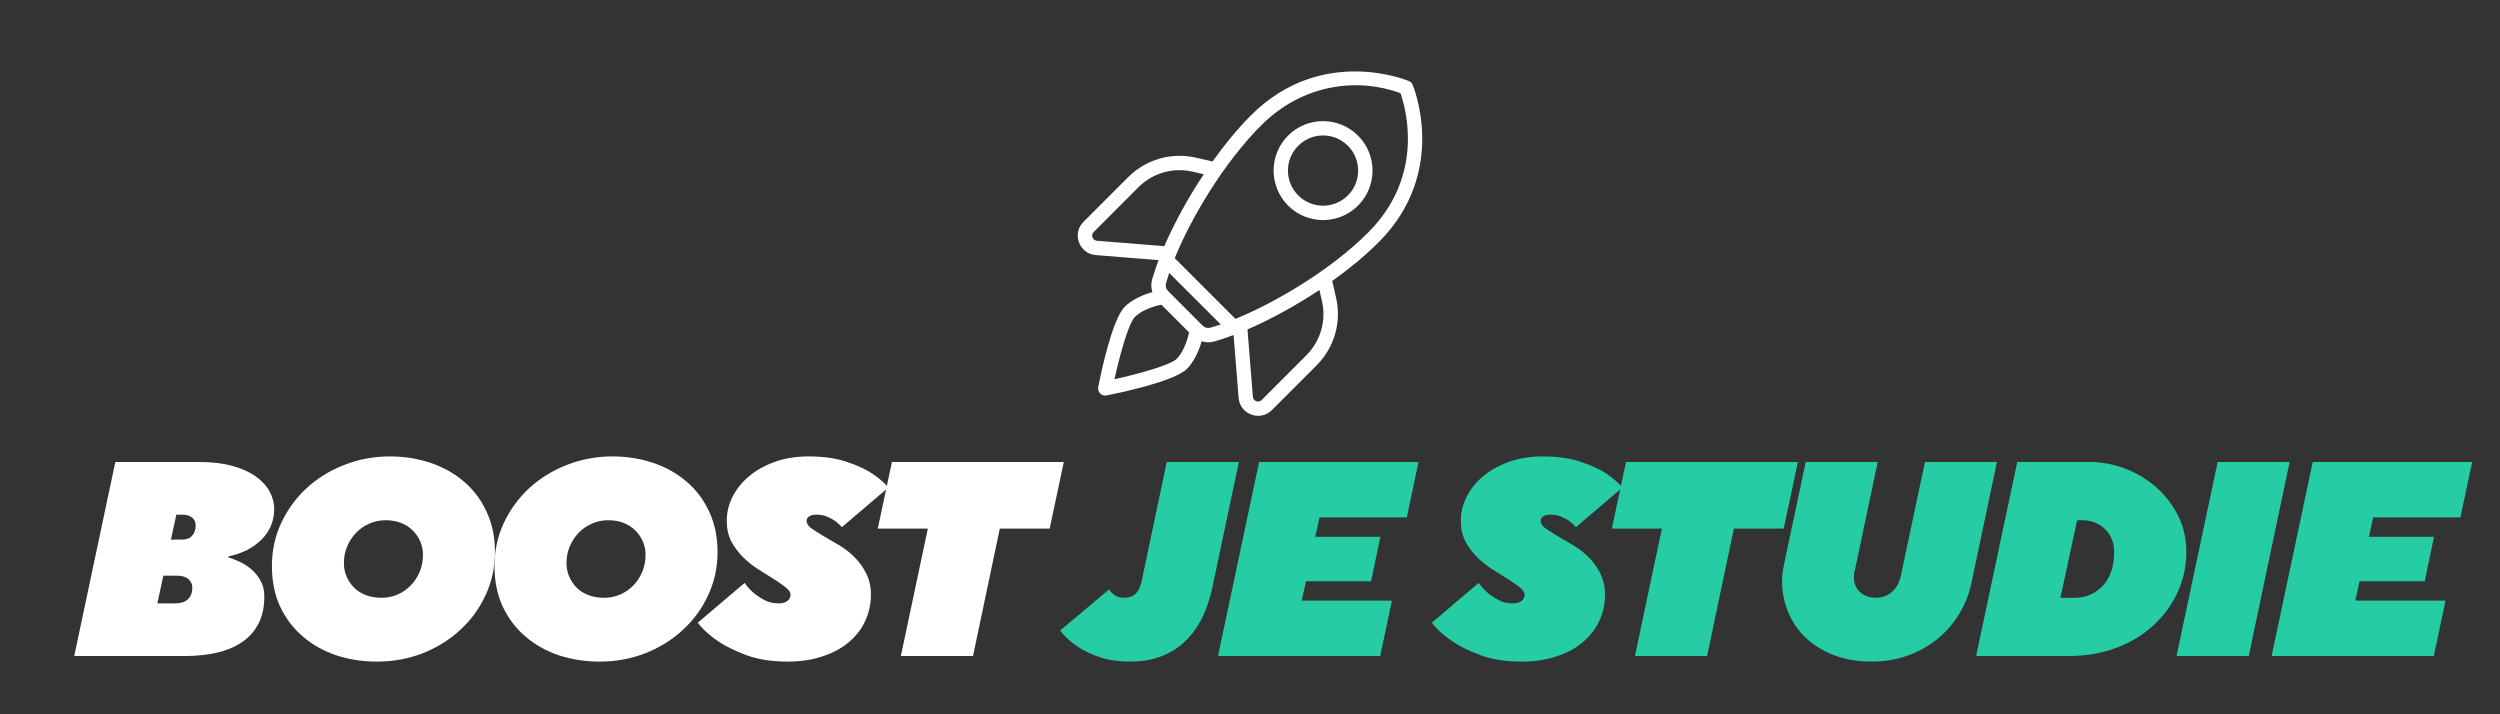 <svg version="1.0" preserveAspectRatio="xMidYMid meet" height="80" viewBox="0 0 210 60" zoomAndPan="magnify" width="280" xmlns:xlink="http://www.w3.org/1999/xlink" xmlns="http://www.w3.org/2000/svg"><rect x="0" y="0" width="210" height="60" fill="#333333" stroke="none"/><defs><g></g><clipPath id="7b2edfe1ef"><path clip-rule="nonzero" d="M 90.531 6 L 119.781 6 L 119.781 35 L 90.531 35 Z M 90.531 6"></path></clipPath></defs><g clip-path="url(#7b2edfe1ef)"><path fill-rule="nonzero" fill-opacity="1" d="M 118.66 7.117 C 118.598 6.977 118.484 6.863 118.348 6.809 C 118.273 6.773 111.039 3.734 105.09 9.68 C 103.953 10.816 102.859 12.152 101.852 13.566 L 100.48 13.25 C 98.406 12.77 96.27 13.379 94.762 14.883 L 91.012 18.637 C 90.02 19.629 90.656 21.32 92.043 21.426 L 97.32 21.852 C 97.09 22.469 96.891 23.07 96.777 23.473 C 96.676 23.828 96.691 24.195 96.801 24.535 C 95.844 24.797 94.977 25.27 94.484 25.762 C 93.398 26.84 92.434 31.57 92.25 32.508 C 92.172 32.961 92.574 33.305 92.957 33.215 C 93.895 33.027 98.625 32.062 99.703 30.984 C 100.219 30.469 100.684 29.586 100.938 28.668 C 101.297 28.781 101.664 28.781 102 28.684 L 102.004 28.684 C 102.406 28.57 102.992 28.383 103.621 28.141 L 104.043 33.418 C 104.152 34.805 105.848 35.438 106.836 34.449 L 110.59 30.695 C 112.094 29.191 112.707 27.051 112.223 24.977 L 111.906 23.602 C 113.316 22.598 114.656 21.5 115.793 20.363 C 121.738 14.426 118.691 7.191 118.66 7.117 Z M 91.871 19.488 L 95.617 15.738 C 96.832 14.523 98.551 14.035 100.207 14.426 L 101.117 14.637 C 99.766 16.664 98.625 18.789 97.801 20.676 L 92.137 20.223 C 91.77 20.191 91.613 19.742 91.871 19.488 Z M 98.852 30.137 C 98.324 30.66 95.719 31.391 93.617 31.855 C 94.078 29.746 94.805 27.145 95.336 26.621 C 95.793 26.156 96.688 25.758 97.559 25.598 L 99.875 27.914 C 99.867 27.938 99.867 27.961 99.863 27.988 C 99.695 28.82 99.281 29.707 98.852 30.137 Z M 101.02 27.352 L 98.117 24.445 C 97.945 24.277 97.879 24.02 97.941 23.797 C 97.992 23.621 98.09 23.293 98.211 22.926 L 102.543 27.254 C 102.281 27.344 101.938 27.453 101.672 27.523 C 101.445 27.594 101.195 27.523 101.02 27.352 Z M 111.039 25.258 C 111.426 26.926 110.938 28.637 109.73 29.848 L 105.977 33.602 C 105.719 33.859 105.277 33.695 105.242 33.336 L 104.789 27.672 C 106.68 26.852 108.805 25.707 110.832 24.355 Z M 103.777 26.785 L 98.676 21.684 C 100.117 18.16 102.871 13.602 105.938 10.531 C 109.441 7.027 114.047 6.504 117.637 7.824 C 118.059 9.012 119.742 14.715 114.93 19.527 C 111.859 22.598 107.301 25.348 103.777 26.785 Z M 103.777 26.785" fill="#ffffff"></path></g><path fill-rule="nonzero" fill-opacity="1" d="M 108.199 11.391 C 106.578 13.012 106.578 15.641 108.199 17.27 C 109.82 18.891 112.449 18.891 114.074 17.27 C 115.699 15.645 115.699 13.012 114.074 11.391 C 112.449 9.77 109.82 9.77 108.199 11.391 Z M 113.223 16.414 C 112.07 17.566 110.203 17.566 109.051 16.414 C 107.898 15.262 107.898 13.398 109.051 12.246 C 110.203 11.09 112.07 11.09 113.223 12.246 C 114.371 13.398 114.371 15.27 113.223 16.414 Z M 113.223 16.414" fill="#ffffff"></path><g fill-opacity="1" fill="#ffffff"><g transform="translate(4.61, 55.105)"><g><path d="M 5.078 -16.297 L 12.109 -16.297 C 13.18 -16.297 14.113 -16.188 14.906 -15.969 C 15.695 -15.75 16.348 -15.457 16.859 -15.094 C 17.379 -14.727 17.77 -14.305 18.031 -13.828 C 18.289 -13.359 18.422 -12.863 18.422 -12.344 C 18.422 -11.344 18.066 -10.488 17.359 -9.781 C 16.66 -9.082 15.738 -8.613 14.594 -8.375 L 14.578 -8.266 C 14.828 -8.211 15.125 -8.102 15.469 -7.938 C 15.82 -7.781 16.156 -7.57 16.469 -7.312 C 16.789 -7.051 17.055 -6.727 17.266 -6.344 C 17.484 -5.969 17.594 -5.52 17.594 -5 C 17.594 -4.102 17.426 -3.336 17.094 -2.703 C 16.758 -2.066 16.297 -1.551 15.703 -1.156 C 15.117 -0.758 14.422 -0.469 13.609 -0.281 C 12.797 -0.094 11.906 0 10.938 0 L 1.625 0 Z M 10.156 -4.422 C 10.582 -4.422 10.922 -4.535 11.172 -4.766 C 11.422 -5.004 11.547 -5.328 11.547 -5.734 C 11.547 -6.035 11.43 -6.281 11.203 -6.469 C 10.984 -6.656 10.664 -6.75 10.25 -6.75 L 9.109 -6.75 L 8.609 -4.422 Z M 10.703 -9.781 C 11.066 -9.781 11.344 -9.891 11.531 -10.109 C 11.727 -10.328 11.828 -10.617 11.828 -10.984 C 11.828 -11.254 11.727 -11.469 11.531 -11.625 C 11.344 -11.789 11.066 -11.875 10.703 -11.875 L 10.203 -11.875 L 9.75 -9.781 Z M 10.703 -9.781"></path></g></g></g><g fill-opacity="1" fill="#ffffff"><g transform="translate(20.513, 55.105)"><g><path d="M 11.172 0.469 C 9.941 0.469 8.789 0.289 7.719 -0.062 C 6.656 -0.426 5.723 -0.953 4.922 -1.641 C 4.117 -2.328 3.484 -3.164 3.016 -4.156 C 2.555 -5.156 2.328 -6.289 2.328 -7.562 C 2.328 -8.852 2.586 -10.055 3.109 -11.172 C 3.629 -12.285 4.336 -13.258 5.234 -14.094 C 6.141 -14.926 7.191 -15.578 8.391 -16.047 C 9.598 -16.523 10.875 -16.766 12.219 -16.766 C 13.445 -16.766 14.598 -16.582 15.672 -16.219 C 16.742 -15.852 17.676 -15.328 18.469 -14.641 C 19.27 -13.961 19.898 -13.125 20.359 -12.125 C 20.828 -11.133 21.062 -10.004 21.062 -8.734 C 21.062 -7.441 20.801 -6.238 20.281 -5.125 C 19.77 -4.008 19.062 -3.035 18.156 -2.203 C 17.258 -1.367 16.207 -0.711 15 -0.234 C 13.801 0.234 12.523 0.469 11.172 0.469 Z M 11.531 -4.891 C 12.02 -4.891 12.477 -4.984 12.906 -5.172 C 13.332 -5.367 13.703 -5.629 14.016 -5.953 C 14.328 -6.285 14.57 -6.664 14.75 -7.094 C 14.926 -7.531 15.016 -8 15.016 -8.5 C 15.016 -8.906 14.938 -9.285 14.781 -9.641 C 14.625 -9.992 14.41 -10.301 14.141 -10.562 C 13.867 -10.832 13.539 -11.039 13.156 -11.188 C 12.77 -11.332 12.344 -11.406 11.875 -11.406 C 11.375 -11.406 10.91 -11.305 10.484 -11.109 C 10.055 -10.922 9.688 -10.66 9.375 -10.328 C 9.07 -10.004 8.828 -9.625 8.641 -9.188 C 8.461 -8.758 8.375 -8.297 8.375 -7.797 C 8.375 -7.391 8.453 -7.008 8.609 -6.656 C 8.766 -6.301 8.977 -5.988 9.25 -5.719 C 9.52 -5.457 9.848 -5.254 10.234 -5.109 C 10.629 -4.961 11.062 -4.891 11.531 -4.891 Z M 11.531 -4.891"></path></g></g></g><g fill-opacity="1" fill="#ffffff"><g transform="translate(39.211, 55.105)"><g><path d="M 11.172 0.469 C 9.941 0.469 8.789 0.289 7.719 -0.062 C 6.656 -0.426 5.723 -0.953 4.922 -1.641 C 4.117 -2.328 3.484 -3.164 3.016 -4.156 C 2.555 -5.156 2.328 -6.289 2.328 -7.562 C 2.328 -8.852 2.586 -10.055 3.109 -11.172 C 3.629 -12.285 4.336 -13.258 5.234 -14.094 C 6.141 -14.926 7.191 -15.578 8.391 -16.047 C 9.598 -16.523 10.875 -16.766 12.219 -16.766 C 13.445 -16.766 14.598 -16.582 15.672 -16.219 C 16.742 -15.852 17.676 -15.328 18.469 -14.641 C 19.27 -13.961 19.898 -13.125 20.359 -12.125 C 20.828 -11.133 21.062 -10.004 21.062 -8.734 C 21.062 -7.441 20.801 -6.238 20.281 -5.125 C 19.77 -4.008 19.062 -3.035 18.156 -2.203 C 17.258 -1.367 16.207 -0.711 15 -0.234 C 13.801 0.234 12.523 0.469 11.172 0.469 Z M 11.531 -4.891 C 12.02 -4.891 12.477 -4.984 12.906 -5.172 C 13.332 -5.367 13.703 -5.629 14.016 -5.953 C 14.328 -6.285 14.57 -6.664 14.75 -7.094 C 14.926 -7.531 15.016 -8 15.016 -8.5 C 15.016 -8.906 14.938 -9.285 14.781 -9.641 C 14.625 -9.992 14.41 -10.301 14.141 -10.562 C 13.867 -10.832 13.539 -11.039 13.156 -11.188 C 12.77 -11.332 12.344 -11.406 11.875 -11.406 C 11.375 -11.406 10.91 -11.305 10.484 -11.109 C 10.055 -10.922 9.688 -10.66 9.375 -10.328 C 9.07 -10.004 8.828 -9.625 8.641 -9.188 C 8.461 -8.758 8.375 -8.297 8.375 -7.797 C 8.375 -7.391 8.453 -7.008 8.609 -6.656 C 8.766 -6.301 8.977 -5.988 9.25 -5.719 C 9.52 -5.457 9.848 -5.254 10.234 -5.109 C 10.629 -4.961 11.062 -4.891 11.531 -4.891 Z M 11.531 -4.891"></path></g></g></g><g fill-opacity="1" fill="#ffffff"><g transform="translate(57.908, 55.105)"><g><path d="M 8.266 0.469 C 6.941 0.469 5.805 0.297 4.859 -0.047 C 3.922 -0.391 3.141 -0.766 2.516 -1.172 C 1.785 -1.648 1.18 -2.191 0.703 -2.797 L 4.641 -6.141 C 4.867 -5.816 5.129 -5.531 5.422 -5.281 C 5.691 -5.062 5.992 -4.863 6.328 -4.688 C 6.672 -4.508 7.062 -4.422 7.5 -4.422 C 7.844 -4.422 8.094 -4.492 8.25 -4.641 C 8.414 -4.785 8.5 -4.945 8.5 -5.125 C 8.5 -5.344 8.363 -5.555 8.094 -5.766 C 7.832 -5.973 7.504 -6.203 7.109 -6.453 C 6.711 -6.703 6.281 -6.973 5.812 -7.266 C 5.352 -7.555 4.926 -7.895 4.531 -8.281 C 4.133 -8.676 3.801 -9.117 3.531 -9.609 C 3.27 -10.109 3.141 -10.691 3.141 -11.359 C 3.141 -12.047 3.297 -12.707 3.609 -13.344 C 3.93 -13.988 4.383 -14.562 4.969 -15.062 C 5.562 -15.57 6.285 -15.984 7.141 -16.297 C 7.992 -16.609 8.953 -16.766 10.016 -16.766 C 11.203 -16.766 12.219 -16.629 13.062 -16.359 C 13.914 -16.086 14.613 -15.785 15.156 -15.453 C 15.781 -15.066 16.301 -14.633 16.719 -14.156 L 12.812 -10.828 C 12.633 -11.016 12.445 -11.188 12.25 -11.344 C 12.062 -11.469 11.836 -11.586 11.578 -11.703 C 11.328 -11.816 11.02 -11.875 10.656 -11.875 C 10.395 -11.875 10.191 -11.82 10.047 -11.719 C 9.91 -11.625 9.844 -11.504 9.844 -11.359 C 9.844 -11.141 9.973 -10.93 10.234 -10.734 C 10.504 -10.547 10.836 -10.332 11.234 -10.094 C 11.641 -9.863 12.078 -9.609 12.547 -9.328 C 13.016 -9.055 13.445 -8.723 13.844 -8.328 C 14.25 -7.93 14.582 -7.473 14.844 -6.953 C 15.113 -6.43 15.25 -5.828 15.25 -5.141 C 15.25 -4.379 15.094 -3.656 14.781 -2.969 C 14.469 -2.289 14.016 -1.695 13.422 -1.188 C 12.828 -0.676 12.094 -0.273 11.219 0.016 C 10.352 0.316 9.367 0.469 8.266 0.469 Z M 8.266 0.469"></path></g></g></g><g fill-opacity="1" fill="#ffffff"><g transform="translate(71.25, 55.105)"><g><path d="M 6.688 -10.703 L 2.484 -10.703 L 3.672 -16.297 L 18.109 -16.297 L 16.922 -10.703 L 12.734 -10.703 L 10.484 0 L 4.422 0 Z M 6.688 -10.703"></path></g></g></g><g fill-opacity="1" fill="#ffffff"><g transform="translate(85.174, 55.105)"><g></g></g></g><g fill-opacity="1" fill="#26cca4"><g transform="translate(89.207, 55.105)"><g><path d="M 5.781 0.469 C 4.707 0.469 3.801 0.332 3.062 0.062 C 2.32 -0.207 1.711 -0.508 1.234 -0.844 C 0.672 -1.227 0.207 -1.66 -0.156 -2.141 L 3.953 -5.594 C 4.035 -5.445 4.141 -5.328 4.266 -5.234 C 4.367 -5.141 4.5 -5.055 4.656 -4.984 C 4.82 -4.922 5.023 -4.891 5.266 -4.891 C 5.617 -4.891 5.914 -4.992 6.156 -5.203 C 6.395 -5.41 6.57 -5.766 6.688 -6.266 L 8.797 -16.297 L 14.859 -16.297 L 12.625 -5.734 C 12.188 -3.691 11.375 -2.145 10.188 -1.094 C 9.008 -0.051 7.539 0.469 5.781 0.469 Z M 5.781 0.469"></path></g></g></g><g fill-opacity="1" fill="#26cca4"><g transform="translate(100.687, 55.105)"><g><path d="M 5.078 -16.297 L 18.469 -16.297 L 17.484 -11.641 L 10.156 -11.641 L 9.797 -10.016 L 15.266 -10.016 L 14.484 -6.281 L 9.016 -6.281 L 8.656 -4.656 L 16.234 -4.656 L 15.25 0 L 1.625 0 Z M 5.078 -16.297"></path></g></g></g><g fill-opacity="1" fill="#26cca4"><g transform="translate(115.542, 55.105)"><g></g></g></g><g fill-opacity="1" fill="#26cca4"><g transform="translate(119.57, 55.105)"><g><path d="M 8.266 0.469 C 6.941 0.469 5.805 0.297 4.859 -0.047 C 3.922 -0.391 3.141 -0.766 2.516 -1.172 C 1.785 -1.648 1.18 -2.191 0.703 -2.797 L 4.641 -6.141 C 4.867 -5.816 5.129 -5.531 5.422 -5.281 C 5.691 -5.062 5.992 -4.863 6.328 -4.688 C 6.672 -4.508 7.062 -4.422 7.5 -4.422 C 7.844 -4.422 8.094 -4.492 8.25 -4.641 C 8.414 -4.785 8.5 -4.945 8.5 -5.125 C 8.5 -5.344 8.363 -5.555 8.094 -5.766 C 7.832 -5.973 7.504 -6.203 7.109 -6.453 C 6.711 -6.703 6.281 -6.973 5.812 -7.266 C 5.352 -7.555 4.926 -7.895 4.531 -8.281 C 4.133 -8.676 3.801 -9.117 3.531 -9.609 C 3.27 -10.109 3.141 -10.691 3.141 -11.359 C 3.141 -12.047 3.297 -12.707 3.609 -13.344 C 3.93 -13.988 4.383 -14.562 4.969 -15.062 C 5.562 -15.57 6.285 -15.984 7.141 -16.297 C 7.992 -16.609 8.953 -16.766 10.016 -16.766 C 11.203 -16.766 12.219 -16.629 13.062 -16.359 C 13.914 -16.086 14.613 -15.785 15.156 -15.453 C 15.781 -15.066 16.301 -14.633 16.719 -14.156 L 12.812 -10.828 C 12.633 -11.016 12.445 -11.188 12.25 -11.344 C 12.062 -11.469 11.836 -11.586 11.578 -11.703 C 11.328 -11.816 11.02 -11.875 10.656 -11.875 C 10.395 -11.875 10.191 -11.82 10.047 -11.719 C 9.91 -11.625 9.844 -11.504 9.844 -11.359 C 9.844 -11.141 9.973 -10.93 10.234 -10.734 C 10.504 -10.547 10.836 -10.332 11.234 -10.094 C 11.641 -9.863 12.078 -9.609 12.547 -9.328 C 13.016 -9.055 13.445 -8.723 13.844 -8.328 C 14.25 -7.93 14.582 -7.473 14.844 -6.953 C 15.113 -6.43 15.25 -5.828 15.25 -5.141 C 15.25 -4.379 15.094 -3.656 14.781 -2.969 C 14.469 -2.289 14.016 -1.695 13.422 -1.188 C 12.828 -0.676 12.094 -0.273 11.219 0.016 C 10.352 0.316 9.367 0.469 8.266 0.469 Z M 8.266 0.469"></path></g></g></g><g fill-opacity="1" fill="#26cca4"><g transform="translate(132.912, 55.105)"><g><path d="M 6.688 -10.703 L 2.484 -10.703 L 3.672 -16.297 L 18.109 -16.297 L 16.922 -10.703 L 12.734 -10.703 L 10.484 0 L 4.422 0 Z M 6.688 -10.703"></path></g></g></g><g fill-opacity="1" fill="#26cca4"><g transform="translate(146.836, 55.105)"><g><path d="M 10.391 0.469 C 9.223 0.469 8.172 0.289 7.234 -0.062 C 6.305 -0.426 5.516 -0.91 4.859 -1.516 C 4.211 -2.129 3.719 -2.848 3.375 -3.672 C 3.031 -4.492 2.859 -5.363 2.859 -6.281 C 2.859 -6.613 2.879 -6.898 2.922 -7.141 C 2.961 -7.379 3.004 -7.609 3.047 -7.828 L 4.844 -16.297 L 10.891 -16.297 L 8.969 -7.188 C 8.945 -7.113 8.926 -7.031 8.906 -6.938 C 8.895 -6.844 8.891 -6.734 8.891 -6.609 C 8.891 -6.109 9.062 -5.695 9.406 -5.375 C 9.75 -5.051 10.195 -4.891 10.75 -4.891 C 11.27 -4.891 11.719 -5.055 12.094 -5.391 C 12.477 -5.723 12.727 -6.188 12.844 -6.781 L 14.859 -16.297 L 20.906 -16.297 L 18.766 -6.141 C 18.566 -5.18 18.211 -4.297 17.703 -3.484 C 17.203 -2.672 16.586 -1.973 15.859 -1.391 C 15.129 -0.805 14.297 -0.348 13.359 -0.016 C 12.43 0.305 11.441 0.469 10.391 0.469 Z M 10.391 0.469"></path></g></g></g><g fill-opacity="1" fill="#26cca4"><g transform="translate(164.37, 55.105)"><g><path d="M 5.078 -16.297 L 11.172 -16.297 C 12.172 -16.297 13.156 -16.113 14.125 -15.75 C 15.094 -15.383 15.957 -14.867 16.719 -14.203 C 17.488 -13.535 18.109 -12.738 18.578 -11.812 C 19.047 -10.895 19.281 -9.867 19.281 -8.734 C 19.281 -7.523 19.031 -6.383 18.531 -5.312 C 18.031 -4.25 17.344 -3.32 16.469 -2.531 C 15.602 -1.738 14.566 -1.117 13.359 -0.672 C 12.148 -0.223 10.836 0 9.422 0 L 1.625 0 Z M 9.891 -4.891 C 10.359 -4.891 10.789 -4.973 11.188 -5.141 C 11.594 -5.316 11.945 -5.566 12.25 -5.891 C 12.562 -6.211 12.801 -6.613 12.969 -7.094 C 13.133 -7.582 13.219 -8.129 13.219 -8.734 C 13.219 -9.523 12.961 -10.164 12.453 -10.656 C 11.953 -11.156 11.297 -11.406 10.484 -11.406 L 10.109 -11.406 L 8.703 -4.891 Z M 9.891 -4.891"></path></g></g></g><g fill-opacity="1" fill="#26cca4"><g transform="translate(181.204, 55.105)"><g><path d="M 5.078 -16.297 L 11.125 -16.297 L 7.688 0 L 1.625 0 Z M 5.078 -16.297"></path></g></g></g><g fill-opacity="1" fill="#26cca4"><g transform="translate(189.191, 55.105)"><g><path d="M 5.078 -16.297 L 18.469 -16.297 L 17.484 -11.641 L 10.156 -11.641 L 9.797 -10.016 L 15.266 -10.016 L 14.484 -6.281 L 9.016 -6.281 L 8.656 -4.656 L 16.234 -4.656 L 15.25 0 L 1.625 0 Z M 5.078 -16.297"></path></g></g></g></svg>